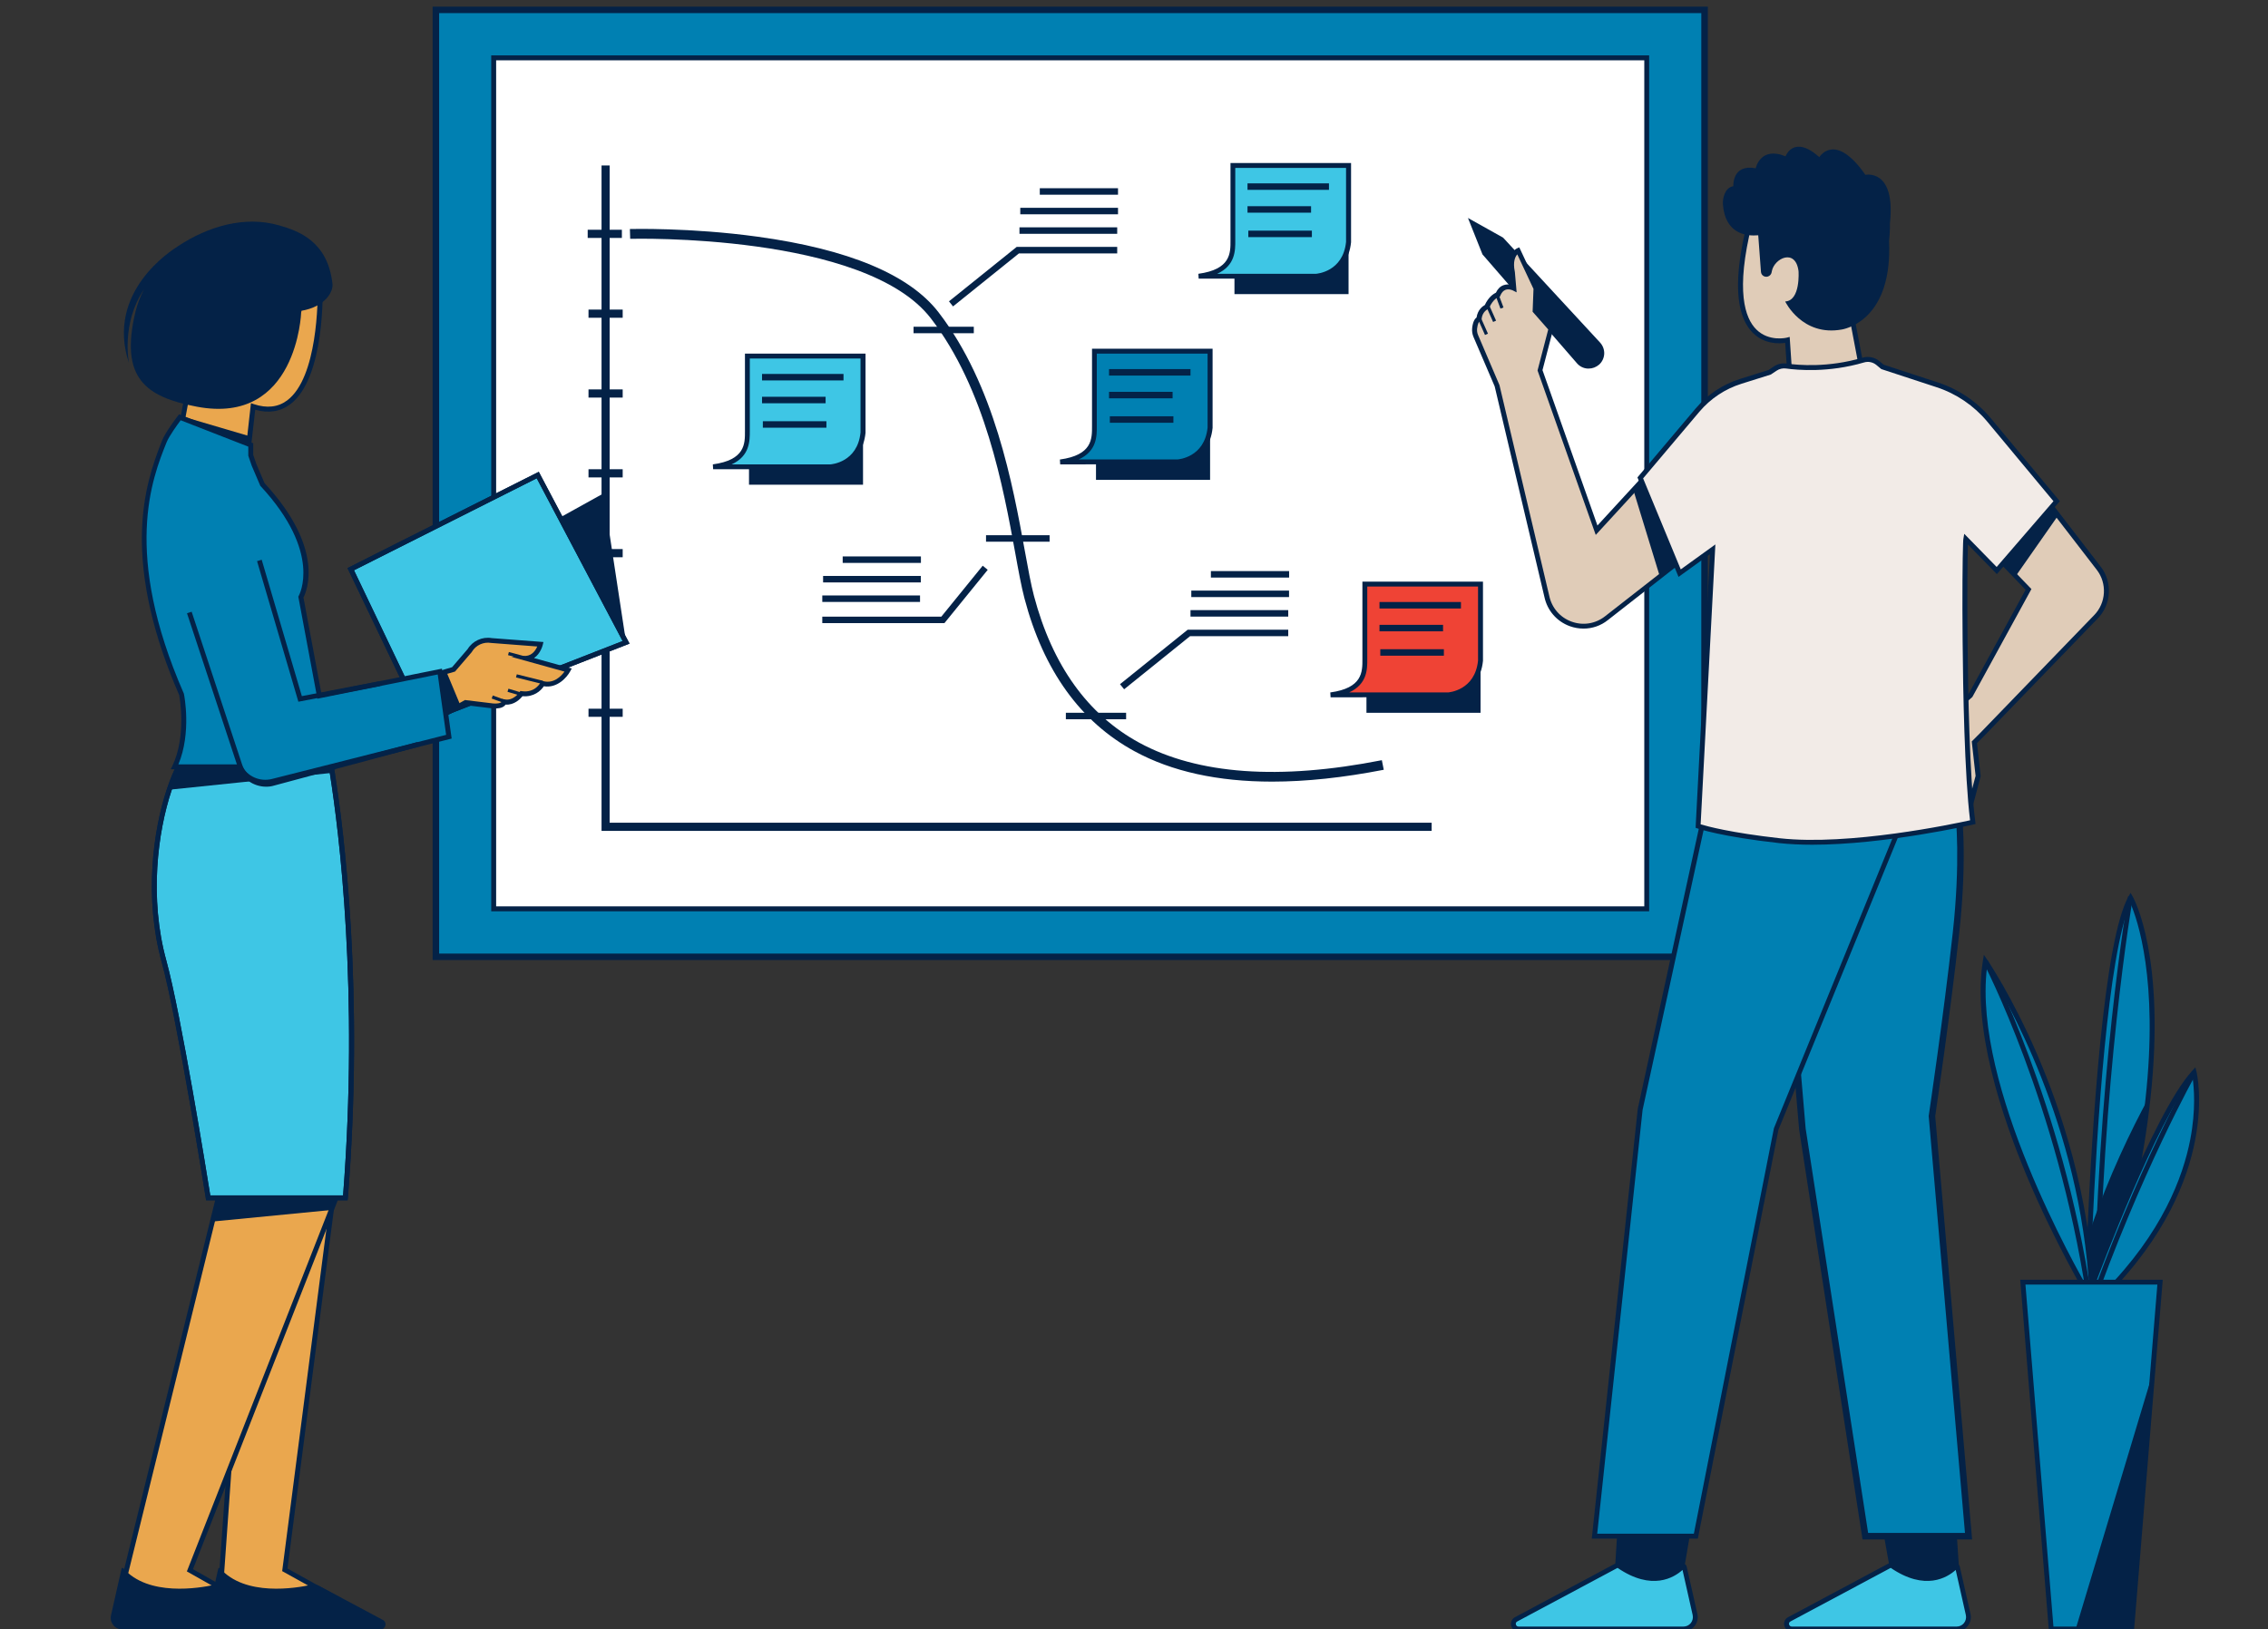 <?xml version="1.0" encoding="UTF-8"?> <svg xmlns:v="https://vecta.io/nano" xmlns="http://www.w3.org/2000/svg" xmlns:xlink="http://www.w3.org/1999/xlink" version="1.1" id="Layer_1" x="0px" y="0px" viewBox="0 0 307.92 221.21" style="enable-background:new 0 0 307.92 221.21;" xml:space="preserve"><rect x="0" y="0" width="307.92" height="221.21" fill="#333333" stroke="none"/> <style type="text/css"> .st0{fill:#0080B2;} .st1{fill:#042247;} .st2{fill:#FFFFFF;} .st3{fill:#3EC6E5;} .st4{fill:#EF4335;} .st5{fill:#EAA74E;} .st6{fill:#E0CCB8;} .st7{fill:#F2EBE7;} </style> <g> <g id="Whiteboard_1_"> <g> <g> <g> <g> <g> <g> <g> <g> <g> <g> <g> <g> <g> <g> <g> <g> <g> <g> <g> <g> <g> <rect x="59.18" y="1.34" class="st0" width="172.24" height="128.59"></rect> </g> </g> </g> </g> </g> </g> </g> <g> <g> <g> <g> <g> <g> <g> <path class="st1" d="M231.75,130.26H58.85V1.01h172.91V130.26z M59.51,129.6h171.58V1.67H59.51V129.6z"></path> </g> </g> </g> </g> </g> </g> </g> </g> </g> </g> </g> </g> </g> </g> </g> </g> </g> </g> </g> <g> <g> <g> <g> <g> <g> <g> <g> <g> <g> <g> <g> <g> <g> <g> <g> <g> <g> <g> <path class="st1" d="M231.53,130.04H59.07V1.23h172.46V130.04z M59.29,129.82h172.02V1.45H59.29V129.82z"></path> </g> </g> </g> </g> </g> </g> </g> <g> <g> <g> <g> <g> <g> <g> <path class="st1" d="M231.86,130.37H58.74V0.9h173.13V130.37z M59.62,129.49h171.36V1.78H59.62V129.49z"></path> </g> </g> </g> </g> </g> </g> </g> </g> </g> </g> </g> </g> </g> </g> </g> </g> </g> </g> </g> </g> <g> <g> <g> <g> <g> <g> <g> <g> <g> <g> <g> <g> <g> <g> <g> <g> <g> <g> <g> <rect x="67.02" y="7.86" class="st2" width="156.55" height="115.56"></rect> </g> </g> </g> </g> </g> </g> </g> <g> <g> <g> <g> <g> <g> <g> <path class="st1" d="M223.91,123.75H66.69V7.52h157.21V123.75z M67.36,123.08h155.88V8.19H67.36V123.08z"></path> </g> </g> </g> </g> </g> </g> </g> </g> </g> </g> </g> </g> </g> </g> </g> </g> </g> </g> </g> </g> <g> <g> <g> <g> <g> <g> <g> <g> <polygon class="st1" points="82.77,111.72 82.77,97.34 84.54,97.34 84.54,96.24 82.77,96.24 82.77,86.5 84.54,86.5 84.54,85.4 82.77,85.4 82.77,75.67 84.54,75.67 84.54,74.56 82.77,74.56 82.77,64.83 84.54,64.83 84.54,63.72 82.77,63.72 82.77,53.99 84.54,53.99 84.54,52.88 82.77,52.88 82.77,43.15 84.54,43.15 84.54,42.04 82.77,42.04 82.77,32.31 84.43,32.31 84.43,31.2 82.77,31.2 82.77,22.47 81.67,22.47 81.67,31.2 79.79,31.2 79.79,32.31 81.67,32.31 81.67,42.04 79.9,42.04 79.9,43.15 81.67,43.15 81.67,52.88 79.9,52.88 79.9,53.99 81.67,53.99 81.67,63.72 79.9,63.72 79.9,64.83 81.67,64.83 81.67,74.56 79.9,74.56 79.9,75.67 81.67,75.67 81.67,85.4 79.9,85.4 79.9,86.5 81.67,86.5 81.67,96.24 79.9,96.24 79.9,97.34 81.67,97.34 81.67,112.83 194.37,112.83 194.37,111.72 "></polygon> </g> </g> </g> </g> </g> </g> </g> </g> <g> <g> <g> <g> <g> <g> <g> <g> <g> <g> <g> <g> <g> <g> <g> <g> <g> <g> <g> <polygon class="st1" points="167.6,36.4 167.6,39.94 183.09,39.94 183.09,32.86 "></polygon> </g> </g> </g> </g> </g> </g> </g> </g> </g> </g> </g> </g> </g> </g> </g> </g> </g> </g> </g> <g> <g> <g> <g> <g> <g> <g> <g> <g> <g> <g> <g> <g> <g> <g> <g> <g> <g> <g> <path class="st3" d="M167.38,22.47c0,0,0,7.52,0,9.95c0,1.72,0.22,4.42-4.65,5.09h15.93 c0,0,3.98-0.22,4.42-4.65v-10.4H167.38z"></path> </g> </g> </g> </g> </g> </g> </g> <g> <g> <g> <g> <g> <g> <g> <path class="st1" d="M162.74,37.84l-0.04-0.66c4.38-0.6,4.37-2.78,4.36-4.54l0-0.22V22.14h16.37l0,10.76 c-0.47,4.65-4.69,4.94-4.74,4.94L162.74,37.84z M165.25,37.18h13.41c0.13-0.01,3.68-0.27,4.09-4.33V22.8 h-15.04l0,9.84C167.72,33.98,167.73,36.05,165.25,37.18z"></path> </g> </g> </g> </g> </g> </g> </g> </g> </g> </g> </g> </g> </g> </g> </g> </g> </g> </g> </g> <g> <g> <g> <g> <g> <g> <g> <g> <g> <g> <g> <g> <g> <g> <g> <g> <g> <g> <g> <rect x="169.37" y="24.9" class="st1" width="11.06" height="0.88"></rect> </g> </g> </g> </g> </g> </g> </g> </g> </g> </g> </g> </g> </g> </g> </g> </g> </g> </g> </g> <g> <g> <g> <g> <g> <g> <g> <g> <g> <g> <g> <g> <g> <g> <g> <g> <g> <g> <g> <rect x="169.37" y="28" class="st1" width="8.63" height="0.88"></rect> </g> </g> </g> </g> </g> </g> </g> </g> </g> </g> </g> </g> </g> </g> </g> </g> </g> </g> </g> <g> <g> <g> <g> <g> <g> <g> <g> <g> <g> <g> <g> <g> <g> <g> <g> <g> <g> <g> <rect x="169.48" y="31.32" class="st1" width="8.63" height="0.88"></rect> </g> </g> </g> </g> </g> </g> </g> </g> </g> </g> </g> </g> </g> </g> </g> </g> </g> </g> </g> <g> <g> <g> <g> <g> <g> <g> <g> <g> <g> <g> <g> <g> <g> <g> <g> <g> <g> <g> <polygon class="st1" points="148.8,61.62 148.8,65.16 164.29,65.16 164.29,58.08 "></polygon> </g> </g> </g> </g> </g> </g> </g> </g> </g> </g> </g> </g> </g> </g> </g> </g> </g> </g> </g> <g> <g> <g> <g> <g> <g> <g> <g> <g> <g> <g> <g> <g> <g> <g> <g> <g> <g> <g> <path class="st0" d="M148.58,47.68c0,0,0,7.52,0,9.95c0,1.72,0.22,4.42-4.65,5.09h15.93 c0,0,3.98-0.22,4.42-4.65v-10.4H148.58z"></path> </g> </g> </g> </g> </g> </g> </g> <g> <g> <g> <g> <g> <g> <g> <path class="st1" d="M143.94,63.06l-0.04-0.66c4.38-0.6,4.37-2.78,4.36-4.54l0-0.22V47.35h16.37l0,10.76 c-0.47,4.65-4.69,4.94-4.74,4.94L143.94,63.06z M146.45,62.39h13.41c0.13-0.01,3.68-0.27,4.09-4.33V48.02 h-15.04l0,9.84C148.92,59.2,148.93,61.26,146.45,62.39z"></path> </g> </g> </g> </g> </g> </g> </g> </g> </g> </g> </g> </g> </g> </g> </g> </g> </g> </g> </g> <g> <g> <g> <g> <g> <g> <g> <g> <g> <g> <g> <g> <g> <g> <g> <g> <g> <g> <g> <rect x="150.57" y="50.12" class="st1" width="11.06" height="0.88"></rect> </g> </g> </g> </g> </g> </g> </g> </g> </g> </g> </g> </g> </g> </g> </g> </g> </g> </g> </g> <g> <g> <g> <g> <g> <g> <g> <g> <g> <g> <g> <g> <g> <g> <g> <g> <g> <g> <g> <rect x="150.57" y="53.21" class="st1" width="8.63" height="0.88"></rect> </g> </g> </g> </g> </g> </g> </g> </g> </g> </g> </g> </g> </g> </g> </g> </g> </g> </g> </g> <g> <g> <g> <g> <g> <g> <g> <g> <g> <g> <g> <g> <g> <g> <g> <g> <g> <g> <g> <rect x="150.68" y="56.53" class="st1" width="8.63" height="0.88"></rect> </g> </g> </g> </g> </g> </g> </g> </g> </g> </g> </g> </g> </g> </g> </g> </g> </g> </g> </g> <g> <g> <g> <g> <g> <g> <g> <g> <g> <g> <g> <g> <g> <g> <g> <g> <g> <g> <g> <polygon class="st1" points="101.69,62.28 101.69,65.82 117.17,65.82 117.17,58.74 "></polygon> </g> </g> </g> </g> </g> </g> </g> </g> </g> </g> </g> </g> </g> </g> </g> </g> </g> </g> </g> <g> <g> <g> <g> <g> <g> <g> <g> <g> <g> <g> <g> <g> <g> <g> <g> <g> <g> <g> <path class="st3" d="M101.46,48.35c0,0,0,7.52,0,9.95c0,1.72,0.22,4.42-4.65,5.09h15.93 c0,0,3.98-0.22,4.42-4.65v-10.4H101.46z"></path> </g> </g> </g> </g> </g> </g> </g> <g> <g> <g> <g> <g> <g> <g> <path class="st1" d="M96.82,63.72l-0.04-0.66c4.38-0.6,4.37-2.78,4.36-4.54l0-0.22V48.02h16.37l0,10.76 c-0.47,4.65-4.69,4.94-4.74,4.94L96.82,63.72z M99.33,63.06h13.41c0.13-0.01,3.68-0.27,4.09-4.33V48.68H101.8 l0,9.84C101.8,59.86,101.81,61.93,99.33,63.06z"></path> </g> </g> </g> </g> </g> </g> </g> </g> </g> </g> </g> </g> </g> </g> </g> </g> </g> </g> </g> <g> <g> <g> <g> <g> <g> <g> <g> <g> <g> <g> <g> <g> <g> <g> <g> <g> <g> <g> <rect x="103.46" y="50.78" class="st1" width="11.06" height="0.88"></rect> </g> </g> </g> </g> </g> </g> </g> </g> </g> </g> </g> </g> </g> </g> </g> </g> </g> </g> </g> <g> <g> <g> <g> <g> <g> <g> <g> <g> <g> <g> <g> <g> <g> <g> <g> <g> <g> <g> <rect x="103.46" y="53.88" class="st1" width="8.63" height="0.88"></rect> </g> </g> </g> </g> </g> </g> </g> </g> </g> </g> </g> </g> </g> </g> </g> </g> </g> </g> </g> <g> <g> <g> <g> <g> <g> <g> <g> <g> <g> <g> <g> <g> <g> <g> <g> <g> <g> <g> <rect x="103.57" y="57.2" class="st1" width="8.63" height="0.88"></rect> </g> </g> </g> </g> </g> </g> </g> </g> </g> </g> </g> </g> </g> </g> </g> </g> </g> </g> </g> <g> <g> <g> <g> <g> <g> <g> <g> <g> <g> <g> <g> <g> <g> <g> <g> <g> <g> <g> <polygon class="st1" points="185.52,93.25 185.52,96.79 201.01,96.79 201.01,89.71 "></polygon> </g> </g> </g> </g> </g> </g> </g> </g> </g> </g> </g> </g> </g> </g> </g> </g> </g> </g> </g> <g> <g> <g> <g> <g> <g> <g> <g> <g> <g> <g> <g> <g> <g> <g> <g> <g> <g> <g> <path class="st4" d="M185.3,79.32c0,0,0,7.52,0,9.95c0,1.72,0.22,4.42-4.65,5.09h15.93 c0,0,3.98-0.22,4.42-4.65v-10.4H185.3z"></path> </g> </g> </g> </g> </g> </g> </g> <g> <g> <g> <g> <g> <g> <g> <path class="st1" d="M180.65,94.69l-0.04-0.66c4.38-0.6,4.37-2.78,4.36-4.54l0-0.22V78.98h16.37l0,10.76 c-0.47,4.65-4.69,4.94-4.74,4.94L180.65,94.69z M183.17,94.03h13.41c0.13-0.01,3.68-0.27,4.09-4.33V79.65 h-15.04l0,9.84C185.64,90.83,185.65,92.89,183.17,94.03z"></path> </g> </g> </g> </g> </g> </g> </g> </g> </g> </g> </g> </g> </g> </g> </g> </g> </g> </g> </g> <g> <g> <g> <g> <g> <g> <g> <g> <g> <g> <g> <g> <g> <g> <g> <g> <g> <g> <g> <rect x="187.29" y="81.75" class="st1" width="11.06" height="0.88"></rect> </g> </g> </g> </g> </g> </g> </g> </g> </g> </g> </g> </g> </g> </g> </g> </g> </g> </g> </g> <g> <g> <g> <g> <g> <g> <g> <g> <g> <g> <g> <g> <g> <g> <g> <g> <g> <g> <g> <rect x="187.29" y="84.85" class="st1" width="8.63" height="0.88"></rect> </g> </g> </g> </g> </g> </g> </g> </g> </g> </g> </g> </g> </g> </g> </g> </g> </g> </g> </g> <g> <g> <g> <g> <g> <g> <g> <g> <g> <g> <g> <g> <g> <g> <g> <g> <g> <g> <g> <rect x="187.4" y="88.16" class="st1" width="8.63" height="0.88"></rect> </g> </g> </g> </g> </g> </g> </g> </g> </g> </g> </g> </g> </g> </g> </g> </g> </g> </g> </g> <g> <g> <g> <g> <g> <g> <g> <g> <g> <g> <g> <g> <g> <g> <g> <g> <g> <g> <g> <path class="st1" d="M172.71,106.14c-7.37,0-13.62-1.37-18.67-4.12c-7.34-3.99-12.37-10.97-14.95-20.76 c-0.42-1.6-0.82-3.76-1.27-6.26c-1.61-8.82-4.04-22.15-11.44-31.77c-8.93-11.59-40.5-10.81-40.82-10.8 l-0.04-1.33c0.08,0,8.19-0.22,17.33,1.04c12.37,1.7,20.64,5.16,24.58,10.28c7.6,9.87,10.07,23.39,11.7,32.34 c0.45,2.47,0.84,4.61,1.25,6.16c2.49,9.42,7.3,16.13,14.3,19.94c7.94,4.31,19.02,5.11,32.93,2.37l0.26,1.3 C182.38,105.6,177.33,106.14,172.71,106.14z"></path> </g> </g> </g> </g> </g> </g> </g> </g> </g> </g> </g> </g> </g> </g> </g> </g> </g> </g> </g> <g> <g> <g> <g> <g> <g> <g> <g> <g> <g> <g> <g> <g> <g> <g> <g> <g> <g> <g> <rect x="124.03" y="44.37" class="st1" width="8.18" height="0.88"></rect> </g> </g> </g> </g> </g> </g> </g> </g> </g> </g> </g> </g> </g> </g> </g> </g> </g> </g> </g> <g> <g> <g> <g> <g> <g> <g> <g> <g> <g> <g> <g> <g> <g> <g> <g> <g> <g> <g> <rect x="133.87" y="72.68" class="st1" width="8.63" height="0.88"></rect> </g> </g> </g> </g> </g> </g> </g> </g> </g> </g> </g> </g> </g> </g> </g> </g> </g> </g> </g> <g> <g> <g> <g> <g> <g> <g> <g> <g> <g> <g> <g> <g> <g> <g> <g> <g> <g> <g> <rect x="144.71" y="96.79" class="st1" width="8.18" height="0.88"></rect> </g> </g> </g> </g> </g> </g> </g> </g> </g> </g> </g> </g> </g> </g> </g> </g> </g> </g> </g> <g> <g> <g> <g> <g> <g> <g> <g> <g> <g> <g> <g> <g> <g> <g> <g> <g> <g> <g> <polygon class="st1" points="152.62,93.6 152.06,92.91 161.25,85.51 174.9,85.51 174.9,86.39 161.57,86.39 "></polygon> </g> </g> </g> </g> </g> </g> </g> </g> </g> </g> </g> </g> </g> </g> </g> </g> </g> </g> </g> <g> <g> <g> <g> <g> <g> <g> <g> <g> <g> <g> <g> <g> <g> <g> <g> <g> <g> <g> <rect x="161.63" y="82.85" class="st1" width="13.27" height="0.88"></rect> </g> </g> </g> </g> </g> </g> </g> </g> </g> </g> </g> </g> </g> </g> </g> </g> </g> </g> </g> <g> <g> <g> <g> <g> <g> <g> <g> <g> <g> <g> <g> <g> <g> <g> <g> <g> <g> <g> <rect x="161.74" y="80.2" class="st1" width="13.27" height="0.88"></rect> </g> </g> </g> </g> </g> </g> </g> </g> </g> </g> </g> </g> </g> </g> </g> </g> </g> </g> </g> <g> <g> <g> <g> <g> <g> <g> <g> <g> <g> <g> <g> <g> <g> <g> <g> <g> <g> <g> <rect x="164.4" y="77.55" class="st1" width="10.62" height="0.88"></rect> </g> </g> </g> </g> </g> </g> </g> </g> </g> </g> </g> </g> </g> </g> </g> </g> </g> </g> </g> <g> <g> <g> <g> <g> <g> <g> <g> <g> <g> <g> <g> <g> <g> <g> <g> <g> <g> <g> <polygon class="st1" points="129.39,41.61 128.84,40.92 138.03,33.53 151.68,33.53 151.68,34.41 138.34,34.41 "></polygon> </g> </g> </g> </g> </g> </g> </g> </g> </g> </g> </g> </g> </g> </g> </g> </g> </g> </g> </g> <g> <g> <g> <g> <g> <g> <g> <g> <g> <g> <g> <g> <g> <g> <g> <g> <g> <g> <g> <rect x="138.41" y="30.87" class="st1" width="13.27" height="0.88"></rect> </g> </g> </g> </g> </g> </g> </g> </g> </g> </g> </g> </g> </g> </g> </g> </g> </g> </g> </g> <g> <g> <g> <g> <g> <g> <g> <g> <g> <g> <g> <g> <g> <g> <g> <g> <g> <g> <g> <rect x="138.52" y="28.22" class="st1" width="13.27" height="0.88"></rect> </g> </g> </g> </g> </g> </g> </g> </g> </g> </g> </g> </g> </g> </g> </g> </g> </g> </g> </g> <g> <g> <g> <g> <g> <g> <g> <g> <g> <g> <g> <g> <g> <g> <g> <g> <g> <g> <g> <rect x="141.17" y="25.56" class="st1" width="10.62" height="0.88"></rect> </g> </g> </g> </g> </g> </g> </g> </g> </g> </g> </g> </g> </g> </g> </g> </g> </g> </g> </g> <g> <g> <g> <g> <g> <g> <g> <g> <g> <g> <g> <g> <g> <g> <g> <g> <g> <g> <g> <rect x="111.64" y="80.86" class="st1" width="13.27" height="0.88"></rect> </g> </g> </g> </g> </g> </g> </g> </g> </g> </g> </g> </g> </g> </g> </g> </g> </g> </g> </g> <g> <g> <g> <g> <g> <g> <g> <g> <g> <g> <g> <g> <g> <g> <g> <g> <g> <g> <g> <rect x="111.75" y="78.21" class="st1" width="13.27" height="0.88"></rect> </g> </g> </g> </g> </g> </g> </g> </g> </g> </g> </g> </g> </g> </g> </g> </g> </g> </g> </g> <g> <g> <g> <g> <g> <g> <g> <g> <g> <g> <g> <g> <g> <g> <g> <g> <g> <g> <g> <rect x="114.41" y="75.56" class="st1" width="10.62" height="0.88"></rect> </g> </g> </g> </g> </g> </g> </g> </g> </g> </g> </g> </g> </g> </g> </g> </g> </g> </g> </g> <g> <g> <g> <g> <g> <g> <g> <g> <g> <g> <g> <g> <g> <g> <g> <g> <g> <g> <g> <polygon class="st1" points="128.22,84.62 111.64,84.62 111.64,83.74 127.8,83.74 133.42,76.82 134.1,77.38 "></polygon> </g> </g> </g> </g> </g> </g> </g> </g> </g> </g> </g> </g> </g> </g> </g> </g> </g> </g> </g> </g> <g id="Woman_4_"> <g> <g> <g> <g> <g> <g> <g> <g> <g> <g> <g> <g> <g> <g> <g> <g> <g> <g> <g> <polygon class="st5" points="29.91,216.23 31.98,186.98 45.11,163.3 38.67,213.16 45.01,216.69 "></polygon> </g> </g> </g> </g> </g> </g> </g> <g> <g> <g> <g> <g> <g> <g> <path class="st1" d="M46.37,217.07l-16.81-0.51l2.1-29.67l0.04-0.06l13.97-25.19l-6.64,51.36L46.37,217.07z M30.27,215.91l13.39,0.41l-5.35-2.97l6.25-48.36l-12.25,22.09L30.27,215.91z"></path> </g> </g> </g> </g> </g> </g> </g> </g> </g> </g> </g> </g> </g> </g> </g> </g> </g> </g> </g> <g> <g> <g> <g> <g> <g> <g> <g> <g> <g> <g> <g> <g> <g> <g> <g> <g> <g> <g> <polygon class="st5" points="44.98,164.31 25.79,213.24 32.43,217 16.24,217 28.84,165.88 30.04,161.03 28.9,150.96 44.45,150.96 46.26,161.03 "></polygon> </g> </g> </g> </g> </g> </g> </g> <g> <g> <g> <g> <g> <g> <g> <path class="st1" d="M33.69,217.33H15.81l13.89-56.32l-1.17-10.38h16.2l1.88,10.44l-1.32,3.37L26.2,213.09 L33.69,217.33z M16.66,216.67h14.51l-5.8-3.28l19.3-49.2v0l1.25-3.19l-1.75-9.71h-14.9l1.1,9.76l-1.21,4.9 L16.66,216.67z"></path> </g> </g> </g> </g> </g> </g> </g> </g> </g> </g> </g> </g> </g> </g> </g> </g> </g> </g> </g> <g> <g> <g> <g> <g> <g> <g> <g> <g> <g> <g> <g> <g> <g> <g> <g> <g> <g> <g> <path class="st1" d="M29.87,212.96c3.38,3.88,10.33,2.7,12.37,2.25c0.38-0.08,0.78-0.03,1.12,0.16l8.62,4.61 c0.63,0.34,0.39,1.29-0.32,1.29H29.74c-1.01,0-1.76-0.94-1.54-1.92l1.43-6.32 C29.66,212.9,29.8,212.87,29.87,212.96z"></path> </g> </g> </g> </g> </g> </g> </g> </g> </g> </g> </g> </g> </g> </g> </g> </g> </g> </g> </g> <g> <g> <g> <g> <g> <g> <g> <g> <g> <g> <g> <g> <g> <g> <g> <g> <g> <g> <g> <path class="st1" d="M16.74,212.96c3.38,3.88,10.33,2.7,12.37,2.25c0.38-0.08,0.78-0.03,1.12,0.16l8.62,4.61 c0.63,0.34,0.39,1.29-0.32,1.29H16.61c-1.01,0-1.76-0.94-1.54-1.92l1.43-6.32 C16.53,212.9,16.67,212.87,16.74,212.96z"></path> </g> </g> </g> </g> </g> </g> </g> </g> </g> </g> </g> </g> </g> </g> </g> </g> </g> </g> </g> <g> <g> <g> <g> <g> <g> <g> <g> <g> <g> <g> <g> <g> <g> <g> <g> <g> <g> <g> <path class="st1" d="M38.97,221.54l-0.36-0.55c0.12-0.08,0.32-0.23,0.32-0.39c0-0.15-0.16-0.31-0.22-0.37 l-9.38-4.8l0.3-0.59l9.45,4.84c0.05,0.04,0.52,0.4,0.51,0.93C39.58,220.96,39.37,221.28,38.97,221.54z"></path> </g> </g> </g> </g> </g> </g> </g> </g> </g> </g> </g> </g> </g> </g> </g> </g> </g> </g> </g> <g> <g> <g> <g> <g> <g> <g> <g> <g> <g> <g> <g> <g> <g> <g> <g> <g> <g> <g> <path class="st5" d="M34.36,55.2l-0.45,4.04l-0.43,3.88l-9.49-1.75l0.88-4.78l1.69-9.17l2.27-12.28l14.63,3.57 C43.46,38.7,44.14,58.45,34.36,55.2z"></path> </g> </g> </g> </g> </g> </g> </g> <g> <g> <g> <g> <g> <g> <g> <path class="st1" d="M33.76,63.5L23.6,61.63l4.97-26.9l15.22,3.71l0.01,0.25c0.02,0.51,0.38,12.63-4.41,16.22 c-1.33,0.99-2.92,1.24-4.74,0.73L33.76,63.5z M24.37,61.09l8.81,1.63l0.89-7.97l0.39,0.13 c1.77,0.59,3.29,0.42,4.53-0.51c4.15-3.1,4.17-13.65,4.15-15.41l-14.05-3.42L24.37,61.09z"></path> </g> </g> </g> </g> </g> </g> </g> </g> </g> </g> </g> </g> </g> </g> </g> </g> </g> </g> </g> <g> <g> <g> <g> <g> <g> <g> <g> <g> <g> <g> <g> <g> <g> <g> <g> <g> <g> <g> <polygon class="st1" points="46.26,161.03 44.98,164.31 28.84,165.88 30.04,161.03 28.9,150.96 44.45,150.96 "></polygon> </g> </g> </g> </g> </g> </g> </g> </g> </g> </g> </g> </g> </g> </g> </g> </g> </g> </g> </g> <g> <g> <g> <g> <g> <g> <g> <g> <g> <g> <g> <g> <g> <g> <g> <g> <g> <g> <g> <path class="st1" d="M45.14,38.55c-0.64-5.76-4.55-7.18-7.26-7.95c-4.62-1.33-9.59,0.1-13.73,2.84 c-0.76,0.5-9.87,6.15-6.64,15.87c0,0-1.1-5.39,2.05-10.02c-0.51,0.97-0.91,1.97-1.16,3.01 c-2.19,9.08,1.41,11.6,8.29,12.92c13.68,2.62,14.2-12.81,14.2-12.81c0.01-0.08,0.03-0.15,0.05-0.21 C44.14,41.64,45.26,39.64,45.14,38.55z"></path> </g> </g> </g> </g> </g> </g> </g> </g> </g> </g> </g> </g> </g> </g> </g> </g> </g> </g> </g> <g> <g> <g> <g> <g> <g> <g> <g> <g> <g> <g> <g> <g> <g> <g> <g> <g> <g> <g> <g> <path class="st3" d="M46.89,162.66H28.27c0,0-3.88-24.46-6-32.11c-2.24-8.08-1.37-17.12,0.7-23.31 c0.92-2.76,2.09-4.96,3.32-6.25h18.12c0,0,0.29,1.38,0.7,3.96C46.45,113.44,49.08,134.87,46.89,162.66z"></path> <path class="st1" d="M47.19,162.99H27.98l-0.04-0.28c-0.04-0.24-3.9-24.53-5.99-32.07 c-2.39-8.63-1.2-17.8,0.71-23.5c0.95-2.83,2.12-5.04,3.4-6.37l0.1-0.1h18.53l0.06,0.26 c0,0.01,0.3,1.42,0.7,3.98c1.27,8.04,4,29.75,1.78,57.78L47.19,162.99z M28.55,162.33h18.03 c2.16-27.81-0.54-49.34-1.8-57.32c-0.3-1.91-0.54-3.17-0.64-3.68h-17.7c-1.16,1.26-2.27,3.39-3.15,6.02 c-1.88,5.61-3.05,14.63-0.7,23.12C24.56,137.6,28.11,159.59,28.55,162.33z"></path> </g> </g> </g> </g> </g> </g> </g> </g> <g> <g> <g> <g> <g> <g> <g> <path class="st1" d="M47.19,162.99H27.98l-0.04-0.28c-0.04-0.24-3.9-24.53-5.99-32.07 c-2.39-8.63-1.2-17.8,0.71-23.5c0.95-2.83,2.12-5.04,3.4-6.37l0.1-0.1h18.53l0.06,0.26 c0,0.01,0.3,1.42,0.7,3.98c1.27,8.04,4,29.75,1.78,57.78L47.19,162.99z M28.55,162.33h18.03 c2.16-27.81-0.54-49.34-1.8-57.32c-0.3-1.91-0.54-3.17-0.64-3.68h-17.7c-1.16,1.26-2.27,3.39-3.15,6.02 c-1.88,5.61-3.05,14.63-0.7,23.12C24.56,137.6,28.11,159.59,28.55,162.33z"></path> </g> </g> </g> </g> </g> </g> </g> </g> </g> </g> </g> </g> </g> </g> </g> </g> </g> </g> </g> <g> <g> <g> <g> <g> <g> <g> <g> <g> <g> <g> <g> <g> <g> <g> <g> <g> <g> <g> <path class="st1" d="M45.11,104.95l-22.14,2.29c0.92-2.76,2.09-4.96,3.32-6.25h18.12 C44.41,100.99,44.7,102.38,45.11,104.95z"></path> </g> </g> </g> </g> </g> </g> </g> </g> </g> </g> </g> </g> </g> </g> </g> </g> </g> </g> </g> <g> <g> <g> <g> <g> <g> <g> <g> <g> <g> <g> <g> <g> <g> <g> <g> <g> <g> <g> <polygon class="st1" points="56.77,80.96 81.92,67.01 85,87.23 64.82,95.11 "></polygon> </g> </g> </g> </g> </g> </g> </g> </g> </g> </g> </g> </g> </g> </g> </g> </g> </g> </g> </g> <g> <g> <g> <g> <g> <g> <g> <g> <g> <g> <g> <g> <g> <g> <g> <g> <g> <g> <g> <g> <polygon class="st3" points="47.62,77.29 57.5,97.96 85,87.23 73.01,64.51 "></polygon> <path class="st1" d="M57.34,98.38L47.18,77.14l25.97-13.07L85.47,87.4L57.34,98.38z M48.06,77.44l9.61,20.1 l26.86-10.49l-11.66-22.1L48.06,77.44z"></path> </g> </g> </g> </g> </g> </g> </g> </g> <g> <g> <g> <g> <g> <g> <g> <path class="st1" d="M57.34,98.38L47.18,77.14l25.97-13.07L85.47,87.4L57.34,98.38z M48.06,77.44l9.61,20.1 l26.86-10.49l-11.66-22.1L48.06,77.44z"></path> </g> </g> </g> </g> </g> </g> </g> </g> </g> </g> </g> </g> </g> </g> </g> </g> </g> </g> </g> <g> <g> <g> <g> <g> <g> <g> <g> <g> <g> <g> <g> <g> <g> <g> <g> <g> <g> <g> <path class="st5" d="M77.15,90.98c0,0-1.27,2.38-3.47,1.82c0,0-0.81,1.67-2.88,1.38c0,0-0.93,1.41-2.36,1.13 c0,0-0.01,0.65-1.5,0.56l-3.75-0.45l-0.68,0.38l-5.28,2.95l-1.4-6.22c0.33-0.04,3.21-0.88,4.76-1.34 c0.59-0.17,0.99-0.29,0.99-0.29l2.2-2.56c0.61-1.02,1.79-1.56,2.96-1.36l6.65,0.51c0,0-0.42,1.81-1.98,1.91 L77.15,90.98z"></path> </g> </g> </g> </g> </g> </g> </g> <g> <g> <g> <g> <g> <g> <g> <path class="st1" d="M57.01,99.24l-1.58-7.01l0.36-0.04c0.22-0.03,2.11-0.56,4.7-1.33 c0.42-0.12,0.74-0.22,0.89-0.26l2.11-2.46c0.68-1.11,1.98-1.71,3.27-1.49l7.02,0.53l-0.09,0.38 c-0.01,0.06-0.29,1.2-1.19,1.8l5.12,1.42l-0.2,0.37c-0.46,0.86-1.79,2.34-3.59,2.04 c-0.41,0.63-1.38,1.49-2.89,1.35c-0.3,0.37-1.13,1.23-2.3,1.14c-0.04,0.05-0.08,0.11-0.14,0.16 c-0.31,0.29-0.85,0.41-1.59,0.36l-3.67-0.44L57.01,99.24z M56.23,92.77l1.23,5.46l5.67-3.17l3.86,0.47 c0.84,0.05,1.1-0.16,1.13-0.25l0.01-0.38l0.39,0.08c1.18,0.23,2.01-0.97,2.01-0.98l0.12-0.17l0.21,0.03 c1.81,0.26,2.53-1.18,2.53-1.19l0.12-0.24l0.26,0.07c1.44,0.37,2.44-0.71,2.87-1.3l-7.2-2l1.95-0.13 c0.89-0.06,1.35-0.81,1.55-1.28l-6.26-0.48c-1.03-0.18-2.08,0.3-2.61,1.2l-0.03,0.05l-2.26,2.63l-0.09,0.03 c0,0-0.4,0.12-0.99,0.29C59.57,91.83,57.18,92.53,56.23,92.77z M68.12,95.27L68.12,95.27L68.12,95.27z"></path> </g> </g> </g> </g> </g> </g> </g> </g> </g> </g> </g> </g> </g> </g> </g> </g> </g> </g> </g> <g> <g> <g> <g> <g> <g> <g> <g> <g> <g> <g> <g> <g> <g> <g> <g> <g> <g> <g> <polygon class="st1" points="33.9,59.24 33.47,63.11 23.98,61.36 24.87,56.58 "></polygon> </g> </g> </g> </g> </g> </g> </g> </g> </g> </g> </g> </g> </g> </g> </g> </g> </g> </g> </g> <g> <g> <g> <g> <g> <g> <g> <g> <g> <g> <g> <g> <g> <g> <g> <g> <g> <g> <g> <path class="st1" d="M62.51,95.79l-5.28,2.95l-1.4-6.22c0.33-0.04,3.21-0.88,4.76-1.34L62.51,95.79z"></path> </g> </g> </g> </g> </g> </g> </g> </g> </g> </g> </g> </g> </g> </g> </g> </g> </g> </g> </g> <g> <g> <g> <g> <g> <g> <g> <g> <g> <g> <g> <g> <g> <g> <g> <g> <g> <g> <g> <path class="st0" d="M45.14,104.04l15.81-4.01l-1.23-8.85l-16.36,3.3l-2.5-13.4c0,0,3.52-5.87-5.22-15.3 l-1.14-2.66l-0.45-1.29v-1.41l-9.62-3.76c0,0-1.64,2.11-2.11,3.29c-2.26,5.64-5.75,15.8,2.34,34.34 c0,0,1.11,5.54-0.94,9.84h8.82c0.85,1.58,2.69,2.43,4.48,1.97l7.78-1.97h0.37L45.14,104.04z"></path> </g> </g> </g> </g> </g> </g> </g> <g> <g> <g> <g> <g> <g> <g> <path class="st1" d="M36.02,106.56c-1.49,0-2.9-0.78-3.69-2.1h-9.15l0.23-0.47c1.9-3.99,1.01-9.14,0.92-9.6 c-3.53-8.1-5.23-15.54-5.06-22.11c0.14-5.27,1.4-9.1,2.73-12.45c0.48-1.2,2.09-3.28,2.16-3.37l0.15-0.2 l10.07,3.93v1.58L34.8,63l1.11,2.6c8.21,8.88,5.75,14.64,5.29,15.54l2.42,12.96l16.38-3.3l1.32,9.49 l-15.79,4.01l0.03,0.18h-0.73l-7.73,1.96C36.73,106.51,36.38,106.56,36.02,106.56z M24.22,103.8h8.5l0.09,0.17 c0.79,1.48,2.48,2.22,4.11,1.81l7.83-1.98l0,0l15.82-4.01l-1.14-8.2l-16.34,3.29l-2.59-13.86l0.06-0.11 c0.03-0.06,3.26-5.79-5.18-14.9l-0.04-0.04l-1.17-2.74l-0.46-1.34v-1.24l-9.18-3.58 c-0.41,0.55-1.55,2.1-1.92,3.01c-1.95,4.87-6,14.99,2.34,34.08l0.02,0.07C25.02,94.44,26.01,99.53,24.22,103.8 z"></path> </g> </g> </g> </g> </g> </g> </g> </g> </g> </g> </g> </g> </g> </g> </g> </g> </g> </g> </g> <g> <g> <g> <g> <g> <g> <g> <g> <g> <g> <g> <g> <g> <g> <g> <g> <g> <g> <g> <polygon class="st1" points="40.51,95.29 34.9,76.2 35.53,76.01 40.98,94.53 51.46,92.51 51.59,93.16 "></polygon> </g> </g> </g> </g> </g> </g> </g> </g> </g> </g> </g> </g> </g> </g> </g> </g> </g> </g> </g> <g> <g> <g> <g> <g> <g> <g> <g> <g> <g> <g> <g> <g> <g> <g> <g> <g> <g> <g> <path class="st1" d="M36.14,106.83c-1.73,0-3.34-1.1-3.91-2.83l-6.84-20.72l0.63-0.21l6.84,20.72 c0.57,1.74,2.41,2.73,4.17,2.25l19.65-5.28l0.17,0.64l-19.65,5.28C36.85,106.79,36.49,106.83,36.14,106.83z"></path> </g> </g> </g> </g> </g> </g> </g> </g> </g> </g> </g> </g> </g> </g> </g> </g> </g> </g> </g> <g> <g> <g> <g> <g> <g> <g> <g> <g> <g> <g> <g> <g> <g> <g> <g> <g> <g> <g> <rect x="71.71" y="90.43" transform="matrix(0.242 -0.97 0.97 0.242 -35.013 139.667)" class="st1" width="0.44" height="3.65"></rect> </g> </g> </g> </g> </g> </g> </g> </g> </g> </g> </g> </g> </g> </g> </g> </g> </g> </g> </g> <g> <g> <g> <g> <g> <g> <g> <g> <g> <g> <g> <g> <g> <g> <g> <g> <g> <g> <g> <rect x="69.68" y="93.01" transform="matrix(0.286 -0.958 0.958 0.286 -40.128 134.095)" class="st1" width="0.44" height="1.93"></rect> </g> </g> </g> </g> </g> </g> </g> </g> </g> </g> </g> </g> </g> </g> </g> </g> </g> </g> </g> <g> <g> <g> <g> <g> <g> <g> <g> <g> <g> <g> <g> <g> <g> <g> <g> <g> <g> <g> <rect x="67.51" y="94.07" transform="matrix(0.341 -0.94 0.94 0.341 -44.693 126.239)" class="st1" width="0.44" height="1.87"></rect> </g> </g> </g> </g> </g> </g> </g> </g> </g> </g> </g> </g> </g> </g> </g> </g> </g> </g> </g> <g> <g> <g> <g> <g> <g> <g> <g> <g> <g> <g> <g> <g> <g> <g> <g> <g> <g> <g> <rect x="72.93" y="85.58" transform="matrix(0.261 -0.965 0.965 0.261 -32.646 137.005)" class="st1" width="0.44" height="8.48"></rect> </g> </g> </g> </g> </g> </g> </g> </g> </g> </g> </g> </g> </g> </g> </g> </g> </g> </g> </g> </g> <g id="Man_2_"> <g> <g> <g> <g> <g> <g> <g> <g> <g> <g> <g> <g> <g> <g> <g> <g> <g> <g> <g> <polygon class="st1" points="230.3,201.31 228.8,210.17 227.88,215.61 219.44,215.61 219.73,210.78 220.3,201.45 "></polygon> </g> </g> </g> </g> </g> </g> </g> <g> <g> <g> <g> <g> <g> <g> <path class="st1" d="M228.16,215.94h-9.07l0.9-14.82l10.71-0.15L228.16,215.94z M219.8,215.28h7.81l2.31-13.63 l-9.3,0.13L219.8,215.28z"></path> </g> </g> </g> </g> </g> </g> </g> </g> </g> </g> </g> </g> </g> </g> </g> </g> </g> </g> </g> <g> <g> <g> <g> <g> <g> <g> <g> <g> <g> <g> <g> <g> <g> <g> <g> <g> <g> <g> <g> <path class="st3" d="M228.43,212.72c-0.74,0.77-3.74,3.3-8.72-0.15c-0.04-0.03-0.1-0.03-0.15-0.01 l-13.72,7.34c-0.64,0.34-0.4,1.32,0.33,1.32h22.39c1.03,0,1.8-0.96,1.57-1.96l-1.46-6.46 C228.64,212.68,228.51,212.64,228.43,212.72z"></path> <path class="st1" d="M228.56,221.55h-22.39c-0.48,0-0.88-0.31-1-0.78c-0.12-0.47,0.09-0.93,0.51-1.16 l13.72-7.34c0.16-0.08,0.35-0.07,0.49,0.03c4.72,3.28,7.54,0.98,8.29,0.19l0,0c0.12-0.13,0.3-0.17,0.47-0.13 c0.17,0.05,0.3,0.18,0.34,0.35l1.46,6.46c0.13,0.58-0.01,1.18-0.38,1.64S229.15,221.55,228.56,221.55z M219.61,212.91l-13.62,7.28c-0.19,0.1-0.22,0.28-0.18,0.41c0.03,0.13,0.14,0.28,0.36,0.28h22.39 c0.39,0,0.75-0.17,1-0.48c0.24-0.31,0.33-0.7,0.25-1.08l-1.38-6.13C227.31,214.2,224.3,216.11,219.61,212.91z M228.67,212.95L228.67,212.95C228.67,212.95,228.67,212.95,228.67,212.95L228.67,212.95z"></path> </g> </g> </g> </g> </g> </g> </g> </g> </g> </g> </g> </g> </g> </g> </g> </g> </g> </g> </g> </g> <g> <g> <g> <g> <g> <g> <g> <g> <g> <g> <g> <g> <g> <g> <g> <g> <g> <g> <g> <polygon class="st1" points="230.3,201.31 228.8,210.17 219.73,210.78 220.3,201.45 "></polygon> </g> </g> </g> </g> </g> </g> </g> </g> </g> </g> </g> </g> </g> </g> </g> </g> </g> </g> </g> <g> <g> <g> <g> <g> <g> <g> <g> <g> <g> <g> <g> <g> <g> <g> <g> <g> <g> <g> <polygon class="st1" points="265.81,215.61 257.38,215.61 256.52,210.78 254.85,201.45 264.85,201.31 265.45,210.2 "></polygon> </g> </g> </g> </g> </g> </g> </g> <g> <g> <g> <g> <g> <g> <g> <path class="st1" d="M266.17,215.94h-9.07l-2.64-14.82l10.71-0.15L266.17,215.94z M257.65,215.28h7.81 l-0.91-13.63l-9.3,0.13L257.65,215.28z"></path> </g> </g> </g> </g> </g> </g> </g> </g> </g> </g> </g> </g> </g> </g> </g> </g> </g> </g> </g> <g> <g> <g> <g> <g> <g> <g> <g> <g> <g> <g> <g> <g> <g> <g> <g> <g> <g> <g> <g> <path class="st3" d="M265.52,212.72c-0.74,0.77-3.74,3.3-8.72-0.15c-0.04-0.03-0.1-0.03-0.15-0.01 l-13.72,7.34c-0.64,0.34-0.4,1.32,0.33,1.32h22.39c1.03,0,1.8-0.96,1.57-1.96l-1.46-6.46 C265.73,212.68,265.59,212.64,265.52,212.72z"></path> <path class="st1" d="M265.64,221.55h-22.39c-0.48,0-0.88-0.31-1-0.78c-0.12-0.47,0.09-0.93,0.51-1.16 l13.72-7.34c0.16-0.08,0.35-0.07,0.49,0.03c4.72,3.28,7.54,0.98,8.29,0.19c0.12-0.13,0.3-0.17,0.47-0.13 c0.17,0.05,0.3,0.18,0.34,0.35l1.46,6.46c0.13,0.58-0.01,1.18-0.38,1.64 C266.79,221.28,266.24,221.55,265.64,221.55z M256.7,212.91l-13.62,7.28c-0.19,0.1-0.22,0.28-0.18,0.41 c0.03,0.13,0.15,0.28,0.36,0.28h22.39c0.39,0,0.75-0.17,1-0.48c0.24-0.31,0.33-0.7,0.25-1.08l-1.38-6.13 C264.4,214.2,261.39,216.11,256.7,212.91z M265.76,212.95L265.76,212.95 C265.76,212.95,265.76,212.95,265.76,212.95C265.76,212.95,265.76,212.95,265.76,212.95z M256.8,212.86 L256.8,212.86C256.8,212.86,256.8,212.86,256.8,212.86z"></path> </g> </g> </g> </g> </g> </g> </g> </g> </g> </g> </g> </g> </g> </g> </g> </g> </g> </g> </g> </g> <g> <g> <g> <g> <g> <g> <g> <g> <g> <g> <g> <g> <g> <g> <g> <g> <g> <g> <g> <polygon class="st1" points="265.45,210.2 256.52,210.78 254.85,201.45 264.85,201.31 "></polygon> </g> </g> </g> </g> </g> </g> </g> </g> </g> </g> </g> </g> </g> </g> </g> </g> </g> </g> </g> <g> <g> <g> <g> <g> <g> <g> <g> <g> <g> <g> <g> <g> <g> <g> <g> <g> <g> <g> <path class="st1" d="M216.87,49.26L216.87,49.26c-0.74,0.66-1.87,0.59-2.52-0.15l-12.8-14.75l-0.01-0.03 l-1.58-3.98l3.88,2.17l0.01,0l13.15,14.23C217.65,47.47,217.6,48.6,216.87,49.26z"></path> </g> </g> </g> </g> </g> </g> </g> <g> <g> <g> <g> <g> <g> <g> <path class="st1" d="M215.69,50.05c-0.04,0-0.09,0-0.13,0c-0.57-0.03-1.09-0.29-1.46-0.72l-12.84-14.8 l-0.03-0.09l-1.93-4.84l4.74,2.65l0.05,0.04l13.15,14.23c0.38,0.42,0.58,0.96,0.56,1.52 c-0.03,0.57-0.27,1.09-0.69,1.47v0C216.7,49.86,216.21,50.05,215.69,50.05z M201.84,34.18l12.76,14.71 c0.26,0.29,0.61,0.47,1,0.49c0.39,0.02,0.76-0.11,1.05-0.37c0.29-0.26,0.46-0.62,0.47-1 c0.02-0.39-0.12-0.76-0.38-1.04l-13.11-14.19l-3.03-1.69L201.84,34.18z"></path> </g> </g> </g> </g> </g> </g> </g> </g> </g> </g> </g> </g> </g> </g> </g> </g> </g> </g> </g> <g> <g> <g> <g> <g> <g> <g> <g> <g> <g> <g> <g> <g> <g> <g> <g> <g> <g> <g> <path class="st1" d="M203.83,32.51c0,0,0.08,0.75-0.79,1.4c-0.73,0.54-1.5,0.41-1.5,0.41l-1.58-3.98 L203.83,32.51z"></path> </g> </g> </g> </g> </g> </g> </g> </g> </g> </g> </g> </g> </g> </g> </g> </g> </g> </g> </g> <g> <g> <g> <g> <g> <g> <g> <g> <g> <g> <g> <g> <g> <g> <g> <g> <g> <g> <g> <path class="st0" d="M265.8,109.24c0,0,0.99,6.31-0.24,17.48c-1.28,11.63-3.26,24.82-3.26,24.82l4.97,57.05 h-14.01l-8.55-55.3l-3.96-46.39L265.8,109.24z"></path> </g> </g> </g> </g> </g> </g> </g> <g> <g> <g> <g> <g> <g> <g> <g> <path class="st0" d="M267.39,208.72h-14.23l-8.56-55.39l-3.97-46.53l25.27,2.35l0.01,0.08 c0.01,0.06,0.98,6.45-0.24,17.51c-1.25,11.34-3.19,24.33-3.26,24.82L267.39,208.72z M253.35,208.5h13.8 l-4.96-56.95l0-0.01c0.02-0.13,1.99-13.32,3.26-24.82c1.14-10.34,0.36-16.58,0.25-17.37l-24.83-2.31 l3.95,46.26L253.35,208.5z"></path> <path class="st1" d="M267.75,209.05h-14.88l-8.61-55.69l-4-46.93l25.92,2.41l0.05,0.34 c0.01,0.06,0.99,6.49-0.24,17.6c-1.2,10.9-3.03,23.26-3.25,24.79L267.75,209.05z M253.63,208.16h13.15 l-4.93-56.63l0.01-0.04c0.02-0.14,1.98-13.25,3.26-24.81c1.05-9.54,0.46-15.61,0.29-17.03l-24.17-2.25 l3.91,45.86L253.63,208.16z"></path> </g> </g> </g> </g> </g> </g> </g> </g> </g> </g> </g> </g> </g> </g> </g> </g> </g> </g> </g> </g> <g> <g> <g> <g> <g> <g> <g> <g> <g> <g> <g> <g> <g> <g> <g> <g> <g> <g> <g> <polygon class="st0" points="262.85,100.23 241.15,153.31 230.24,208.61 216.48,208.61 222.68,150.67 233.9,99.22 "></polygon> </g> </g> </g> </g> </g> </g> </g> <g> <g> <g> <g> <g> <g> <g> <path class="st1" d="M230.51,208.94h-14.4l0.04-0.37l6.2-57.95l0-0.02l11.27-51.72l29.71,1.03l-0.18,0.44 l-21.69,53.05L230.51,208.94z M216.85,208.27h13.12l10.87-55.06l0.01-0.03l21.52-52.64l-28.21-0.98 l-11.15,51.16L216.85,208.27z"></path> </g> </g> </g> </g> </g> </g> </g> </g> </g> </g> </g> </g> </g> </g> </g> </g> </g> </g> </g> <g> <g> <g> <g> <g> <g> <g> <g> <g> <g> <g> <g> <g> <g> <g> <g> <g> <g> <g> <path class="st6" d="M228,76.22l-2.64,2.07l-0.47,0.37l-6.77,5.3c-2.96,2.32-7.33,0.72-8.1-2.96l-6.76-28.62 l-2.89-6.75c-0.14-0.33-0.19-0.68-0.15-1.03c0.14-1.21,0.58-1.26,0.58-1.26c0.1-1.28,1.07-1.66,1.07-1.66 c0.6-1.4,1.51-1.66,1.51-1.66c0.66-1.61,2.13-0.87,2.13-0.87l-0.19-2.18c-0.48-2.37,0.79-2.92,0.79-2.92 l2.41,5.13l-0.12,3.04l2.15,2.44l-1.47,5.64L216.77,72l5-5.44l1.41-1.53L228,76.22z"></path> </g> </g> </g> </g> </g> </g> </g> <g> <g> <g> <g> <g> <g> <g> <path class="st1" d="M214.99,85.36c-0.63,0-1.26-0.11-1.87-0.33c-1.77-0.65-3.05-2.13-3.44-3.97l-6.75-28.59 l-2.88-6.72c-0.16-0.38-0.22-0.79-0.18-1.2c0.1-0.9,0.38-1.28,0.6-1.44c0.15-1.05,0.83-1.53,1.12-1.69 c0.51-1.11,1.2-1.53,1.51-1.68c0.24-0.51,0.58-0.85,1.02-1.01c0.36-0.13,0.72-0.12,1-0.07l-0.14-1.67 c-0.51-2.59,0.93-3.24,0.99-3.27l0.3-0.13l2.58,5.5l-0.12,2.99l2.18,2.47l-1.49,5.71l7.46,21.1l6.38-6.94 l5.13,11.89l-10.09,7.89C217.34,84.97,216.18,85.36,214.99,85.36z M200.87,43.65 c-0.08,0.05-0.25,0.3-0.33,0.97c-0.03,0.29,0.01,0.59,0.13,0.87l2.91,6.81l6.76,28.62 c0.34,1.62,1.47,2.93,3.02,3.49c1.55,0.57,3.25,0.3,4.55-0.72l9.69-7.57l-4.52-10.48l-6.43,7l-7.9-22.33 l1.45-5.57l-2.12-2.41l0.12-3.1l-2.2-4.69c-0.27,0.3-0.62,0.97-0.34,2.34l0.01,0.04l0.24,2.78l-0.53-0.27 c0,0-0.52-0.25-0.99-0.07c-0.29,0.11-0.52,0.37-0.69,0.77l-0.06,0.15l-0.15,0.04 c-0.03,0.01-0.77,0.25-1.3,1.48l-0.05,0.13l-0.13,0.05c-0.03,0.01-0.78,0.34-0.86,1.38l-0.02,0.27 L200.87,43.65z"></path> </g> </g> </g> </g> </g> </g> </g> </g> </g> </g> </g> </g> </g> </g> </g> </g> </g> </g> </g> <g> <g> <g> <g> <g> <g> <g> <g> <g> <g> <g> <g> <g> <g> <g> <g> <g> <g> <g> <path class="st6" d="M243.07,52.11l-0.4-5.94c0,0-9.76,2.52-5.13-15.9c0,0,6.24-6.54,13.99,0v13.38l1.31,6.84 L243.07,52.11z"></path> </g> </g> </g> </g> </g> </g> </g> <g> <g> <g> <g> <g> <g> <g> <path class="st1" d="M242.77,52.49l-0.4-5.93c-0.83,0.12-2.83,0.2-4.39-1.36c-2.4-2.39-2.66-7.44-0.75-15.01 l0.02-0.08l0.06-0.06c0.06-0.07,6.54-6.69,14.44-0.02l0.12,0.1v13.5l1.37,7.15L242.77,52.49z M242.98,45.75 l0.4,5.97l9.07-1.49l-1.25-6.57V30.43c-3.08-2.55-6.27-3.33-9.46-2.29c-2.15,0.7-3.59,2.01-3.89,2.31 c-2.26,9.07-0.93,12.78,0.6,14.29c1.72,1.71,4.13,1.12,4.15,1.11L242.98,45.75z"></path> </g> </g> </g> </g> </g> </g> </g> </g> </g> </g> </g> </g> </g> </g> </g> </g> </g> </g> </g> <g> <g> <g> <g> <g> <g> <g> <g> <g> <g> <g> <g> <g> <g> <g> <g> <g> <g> <g> <path class="st6" d="M284.59,83.74l-15.51,16.04l-1.02,1.02l0.51,4.59l-1.02,3.82l-1.53,1.78l-0.95-9.05V96.6 l2.48-2.17l7.87-14.39l-1.75-1.82l-3.25-3.37l4.59-10.59l4.42,5.74l5.53,7.18 C286.47,79.16,286.32,81.95,284.59,83.74z"></path> </g> </g> </g> </g> </g> </g> </g> <g> <g> <g> <g> <g> <g> <g> <path class="st1" d="M265.77,111.8l-1.03-9.85v-5.5l2.54-2.23l7.73-14.13l-4.98-5.17l4.9-11.31l10.29,13.36 c1.61,2.09,1.44,5.09-0.39,6.99l-15.51,16.04l-0.91,0.91l0.5,4.49l-1.05,3.96L265.77,111.8z M265.4,101.93 l0.86,8.26l0.98-1.14l0.98-3.69l-0.52-4.68l1.13-1.13l15.51-16.04c1.6-1.66,1.75-4.29,0.34-6.12l-9.61-12.47 l-4.28,9.87l5.01,5.2l-8.02,14.66l-2.41,2.11V101.93z"></path> </g> </g> </g> </g> </g> </g> </g> </g> </g> </g> </g> </g> </g> </g> </g> </g> </g> </g> </g> <g> <g> <g> <g> <g> <g> <g> <g> <g> <g> <g> <g> <g> <g> <g> <g> <g> <g> <g> <polygon class="st1" points="279.42,70.01 273.67,78.23 270.42,74.86 275.01,64.27 "></polygon> </g> </g> </g> </g> </g> </g> </g> </g> </g> </g> </g> </g> </g> </g> </g> </g> </g> </g> </g> <g> <g> <g> <g> <g> <g> <g> <g> <g> <g> <g> <g> <g> <g> <g> <g> <g> <g> <g> <polygon class="st1" points="228,76.22 225.35,78.28 221.76,66.56 223.17,65.03 "></polygon> </g> </g> </g> </g> </g> </g> </g> </g> </g> </g> </g> </g> </g> </g> </g> </g> </g> </g> </g> <g> <g> <g> <g> <g> <g> <g> <g> <g> <g> <g> <g> <g> <g> <g> <g> <g> <g> <g> <path class="st7" d="M266.85,73.88c-0.07,1.86-0.11,7.06-0.06,13.17c0.08,8.68,0.36,19.21,1.05,24.6 c0,0-15.86,3.67-26.25,2.51c-7.96-0.88-11.05-1.98-11.05-1.98l0.02-0.37l1.95-37.21l-4.48,3.23l-5.35-12.93 l7.78-9.22c1.54-1.83,3.58-3.18,5.86-3.89l3.94-1.23l0.74-0.5c0.45-0.3,0.99-0.42,1.52-0.35 c1.67,0.24,5.74,0.57,10.44-0.81c0.69-0.2,1.44-0.04,1.99,0.42l0.61,0.51l7.44,2.44 c2.75,0.9,5.19,2.56,7.05,4.79l9.16,11.01l-8.13,9.42l-4.2-4.29C266.88,73.27,266.86,73.51,266.85,73.88z"></path> </g> </g> </g> </g> </g> </g> </g> <g> <g> <g> <g> <g> <g> <g> <path class="st1" d="M246.04,114.71c-1.56,0-3.07-0.07-4.48-0.22c-7.91-0.88-10.99-1.95-11.12-2l-0.23-0.08 l0.03-0.62l1.91-36.52l-4.26,3.07l-5.58-13.51l7.91-9.37c1.59-1.88,3.67-3.26,6.01-4l3.89-1.22l0.7-0.47 c0.51-0.35,1.14-0.49,1.76-0.4c1.54,0.22,5.62,0.58,10.3-0.8c0.8-0.23,1.66-0.06,2.3,0.48l0.56,0.47l7.38,2.42 c2.81,0.92,5.3,2.61,7.2,4.89l9.34,11.23l-8.55,9.9l-3.93-4.02c-0.07,1.89-0.11,7.08-0.05,13.09 c0.06,6.59,0.27,18.54,1.05,24.56l0.04,0.3l-0.29,0.07C267.78,112,255.93,114.71,246.04,114.71z M230.89,111.94c0.86,0.26,4.11,1.15,10.74,1.89c9.45,1.05,23.64-1.95,25.84-2.44 c-0.75-6.14-0.96-17.84-1.01-24.34c-0.06-6.09-0.01-11.33,0.06-13.18c0.02-0.52,0.03-0.67,0.05-0.74l0.11-0.64 l4.4,4.5l7.71-8.93l-8.98-10.8c-1.82-2.18-4.2-3.8-6.89-4.68l-7.5-2.46l-0.66-0.55 c-0.47-0.39-1.1-0.53-1.69-0.35c-4.81,1.41-9,1.04-10.58,0.82c-0.45-0.06-0.91,0.04-1.29,0.3l-0.78,0.52 l-3.98,1.25c-2.23,0.7-4.2,2.01-5.71,3.79l-7.65,9.06l5.11,12.36l4.7-3.39L230.89,111.94z"></path> </g> </g> </g> </g> </g> </g> </g> </g> </g> </g> </g> </g> </g> </g> </g> </g> </g> </g> </g> <g> <g> <g> <g> <g> <g> <g> <g> <g> <g> <g> <g> <g> <g> <g> <g> <g> <g> <g> <path class="st1" d="M256.59,30.34c0.81-7.49-3.33-6.6-3.33-6.6v0c-4.16-5.95-6.25-2.4-6.25-2.4 c-3.51-3.13-4.59-0.11-4.59-0.11c-3.44-1.42-4.05,1.62-4.05,1.62c-3.24-0.61-3.04,2.43-3.04,2.43 c-1.21,0.2-1.46,1.78-1.42,2.43c0.29,4.07,3.19,4.38,4.8,4.24l0.37,4.96c0.03,0.47,0.49,0.78,0.94,0.64h0 c0.26-0.08,0.46-0.3,0.51-0.58c0.01-0.06,0.02-0.12,0.03-0.16c0.35-1.76,3.22-3.12,3.62,0 c0,0,0.3,4.02-1.81,4.13c0,0,2.29,4.8,7.72,3.8c0.9-0.17,6.85-1.67,6.38-12.01 C256.63,31.32,256.59,30.34,256.59,30.34z"></path> </g> </g> </g> </g> </g> </g> </g> </g> </g> </g> </g> </g> </g> </g> </g> </g> </g> </g> </g> <g> <g> <g> <g> <g> <g> <g> <g> <g> <g> <g> <g> <g> <g> <g> <g> <g> <g> <g> <rect x="201.12" y="43.28" transform="matrix(0.914 -0.406 0.406 0.914 -0.666 85.594)" class="st1" width="0.44" height="2.18"></rect> </g> </g> </g> </g> </g> </g> </g> </g> </g> </g> </g> </g> </g> </g> </g> </g> </g> </g> </g> <g> <g> <g> <g> <g> <g> <g> <g> <g> <g> <g> <g> <g> <g> <g> <g> <g> <g> <g> <rect x="202.22" y="41.51" transform="matrix(0.914 -0.406 0.406 0.914 0.148 85.891)" class="st1" width="0.44" height="2.18"></rect> </g> </g> </g> </g> </g> </g> </g> </g> </g> </g> </g> </g> </g> </g> </g> </g> </g> </g> </g> <g> <g> <g> <g> <g> <g> <g> <g> <g> <g> <g> <g> <g> <g> <g> <g> <g> <g> <g> <rect x="203.44" y="39.99" transform="matrix(0.936 -0.351 0.351 0.936 -1.407 74.116)" class="st1" width="0.44" height="1.89"></rect> </g> </g> </g> </g> </g> </g> </g> </g> </g> </g> </g> </g> </g> </g> </g> </g> </g> </g> </g> </g> <g id="Plant_20_"> <g> <g> <g> <g> <g> <g> <g> <g> <g> <g> <g> <g> <g> <g> <g> <g> <g> <g> <g> <path class="st0" d="M291.62,149.25c-0.79,7.27-2.52,16.16-5.75,26.85l-2.46-0.31c0,0,0.09-3.43,0.32-8.57 c0.61-13.62,2.18-39.28,5.53-45.31C289.26,121.92,293.74,129.82,291.62,149.25z"></path> </g> </g> </g> </g> </g> </g> </g> <g> <g> <g> <g> <g> <g> <g> <path class="st1" d="M286.11,176.47l-3.04-0.38l0.01-0.3c0-0.03,0.1-3.49,0.32-8.57 c0.64-14.39,2.22-39.43,5.57-45.46l0.29-0.52l0.29,0.51c0.19,0.33,4.51,8.22,2.4,27.53 c-0.89,8.16-2.83,17.22-5.76,26.91L286.11,176.47z M283.75,175.51l1.89,0.24c2.87-9.56,4.77-18.48,5.65-26.53 l0,0c1.77-16.17-1.1-24.37-2.04-26.54c-3.08,6.83-4.57,30.68-5.19,44.57 C283.87,171.47,283.78,174.56,283.75,175.51z"></path> </g> </g> </g> </g> </g> </g> </g> </g> </g> </g> </g> </g> </g> </g> </g> </g> </g> </g> </g> <g> <g> <g> <g> <g> <g> <g> <g> <g> <g> <g> <g> <g> <g> <g> <g> <g> <g> <g> <path class="st1" d="M284.97,179.34l-0.66-0.01c0.3-32.75,4.58-57.39,4.62-57.63l0.65,0.12 C289.54,122.07,285.28,146.66,284.97,179.34z"></path> </g> </g> </g> </g> </g> </g> </g> </g> </g> </g> </g> </g> </g> </g> </g> </g> </g> </g> </g> <g> <g> <g> <g> <g> <g> <g> <g> <g> <g> <g> <g> <g> <g> <g> <g> <g> <g> <g> <path class="st1" d="M291.62,149.25c-0.79,7.27-2.52,16.16-5.75,26.85l-2.46-0.31c0,0,0.09-3.43,0.32-8.57 C286.3,159.66,289.46,153.23,291.62,149.25z"></path> </g> </g> </g> </g> </g> </g> </g> </g> </g> </g> </g> </g> </g> </g> </g> </g> </g> </g> </g> <g> <g> <g> <g> <g> <g> <g> <g> <g> <g> <g> <g> <g> <g> <g> <g> <g> <g> <g> <path class="st0" d="M283.87,175.03c0,0,8.62-23.55,14.01-29.4c0,0,3.54,14.47-12.16,30.17L283.87,175.03z"></path> </g> </g> </g> </g> </g> </g> </g> <g> <g> <g> <g> <g> <g> <g> <path class="st1" d="M285.8,176.19l-2.35-0.98l0.11-0.3c0.35-0.96,8.71-23.68,14.08-29.51l0.42-0.46l0.15,0.6 c0.04,0.15,0.89,3.75-0.19,9.34c-0.99,5.14-3.89,12.98-12.06,21.15L285.8,176.19z M284.29,174.85l1.35,0.56 c7.93-7.99,10.75-15.63,11.72-20.65c0.79-4.09,0.51-7.12,0.32-8.4C292.71,152.45,285.28,172.18,284.29,174.85z "></path> </g> </g> </g> </g> </g> </g> </g> </g> </g> </g> </g> </g> </g> </g> </g> </g> </g> </g> </g> <g> <g> <g> <g> <g> <g> <g> <g> <g> <g> <g> <g> <g> <g> <g> <g> <g> <g> <g> <path class="st0" d="M269.55,130.54c0,0,13.24,19.24,14.47,45.26h-0.46 C283.56,175.8,266.78,147.78,269.55,130.54z"></path> </g> </g> </g> </g> </g> </g> </g> <g> <g> <g> <g> <g> <g> <g> <path class="st1" d="M284.37,176.13h-1l-0.1-0.16c-0.04-0.07-4.25-7.13-8.07-16.21 c-3.53-8.4-7.43-20.29-5.99-29.28l0.13-0.82l0.47,0.68c0.03,0.05,3.37,4.93,6.81,12.93 c3.17,7.38,7.09,19.01,7.72,32.5L284.37,176.13z M269.76,131.47c-1.92,16.01,12.15,40.83,13.91,43.86 C282.46,152.75,272.12,135.2,269.76,131.47z"></path> </g> </g> </g> </g> </g> </g> </g> </g> </g> </g> </g> </g> </g> </g> </g> </g> </g> </g> </g> <g> <g> <g> <g> <g> <g> <g> <g> <g> <g> <g> <g> <g> <g> <g> <g> <g> <g> <g> <path class="st1" d="M283.24,175.85c-3.95-25.97-13.87-44.97-13.97-45.16l0.59-0.31 c0.1,0.19,10.08,19.29,14.04,45.37L283.24,175.85z"></path> </g> </g> </g> </g> </g> </g> </g> </g> </g> </g> </g> </g> </g> </g> </g> </g> </g> </g> </g> <g> <g> <g> <g> <g> <g> <g> <g> <g> <g> <g> <g> <g> <g> <g> <g> <g> <g> <g> <path class="st1" d="M283.8,178.61l-0.63-0.22c6.86-19.51,14.34-32.79,14.42-32.92l0.58,0.33 C298.09,145.92,290.64,159.16,283.8,178.61z"></path> </g> </g> </g> </g> </g> </g> </g> </g> </g> </g> </g> </g> </g> </g> </g> </g> </g> </g> </g> <g> <g> <g> <g> <g> <g> <g> <g> <g> <g> <g> <g> <g> <g> <g> <g> <g> <g> <g> <polygon class="st0" points="293.26,174.11 292.25,186.51 289.41,221.22 278.48,221.22 274.63,174.11 "></polygon> </g> </g> </g> </g> </g> </g> </g> <g> <g> <g> <g> <g> <g> <g> <path class="st1" d="M289.72,221.55h-11.54l-3.9-47.77h19.35L289.72,221.55z M278.79,220.88h10.32l3.79-46.44 h-17.91L278.79,220.88z"></path> </g> </g> </g> </g> </g> </g> </g> </g> </g> </g> </g> </g> </g> </g> </g> </g> </g> </g> </g> <g> <g> <g> <g> <g> <g> <g> <g> <g> <g> <g> <g> <g> <g> <g> <g> <g> <g> <g> <polygon class="st1" points="292.25,186.51 289.41,221.22 281.81,221.22 "></polygon> </g> </g> </g> </g> </g> </g> </g> </g> </g> </g> </g> </g> </g> </g> </g> </g> </g> </g> </g> </g> <g id="Floor_line_5_"> <g> <g> <g> <g> <g> <g> <g> <g> <rect x="0.04" y="221.22" width="307.91" height="0.88"></rect> </g> </g> </g> </g> </g> </g> </g> </g> </g> </g> </svg> 